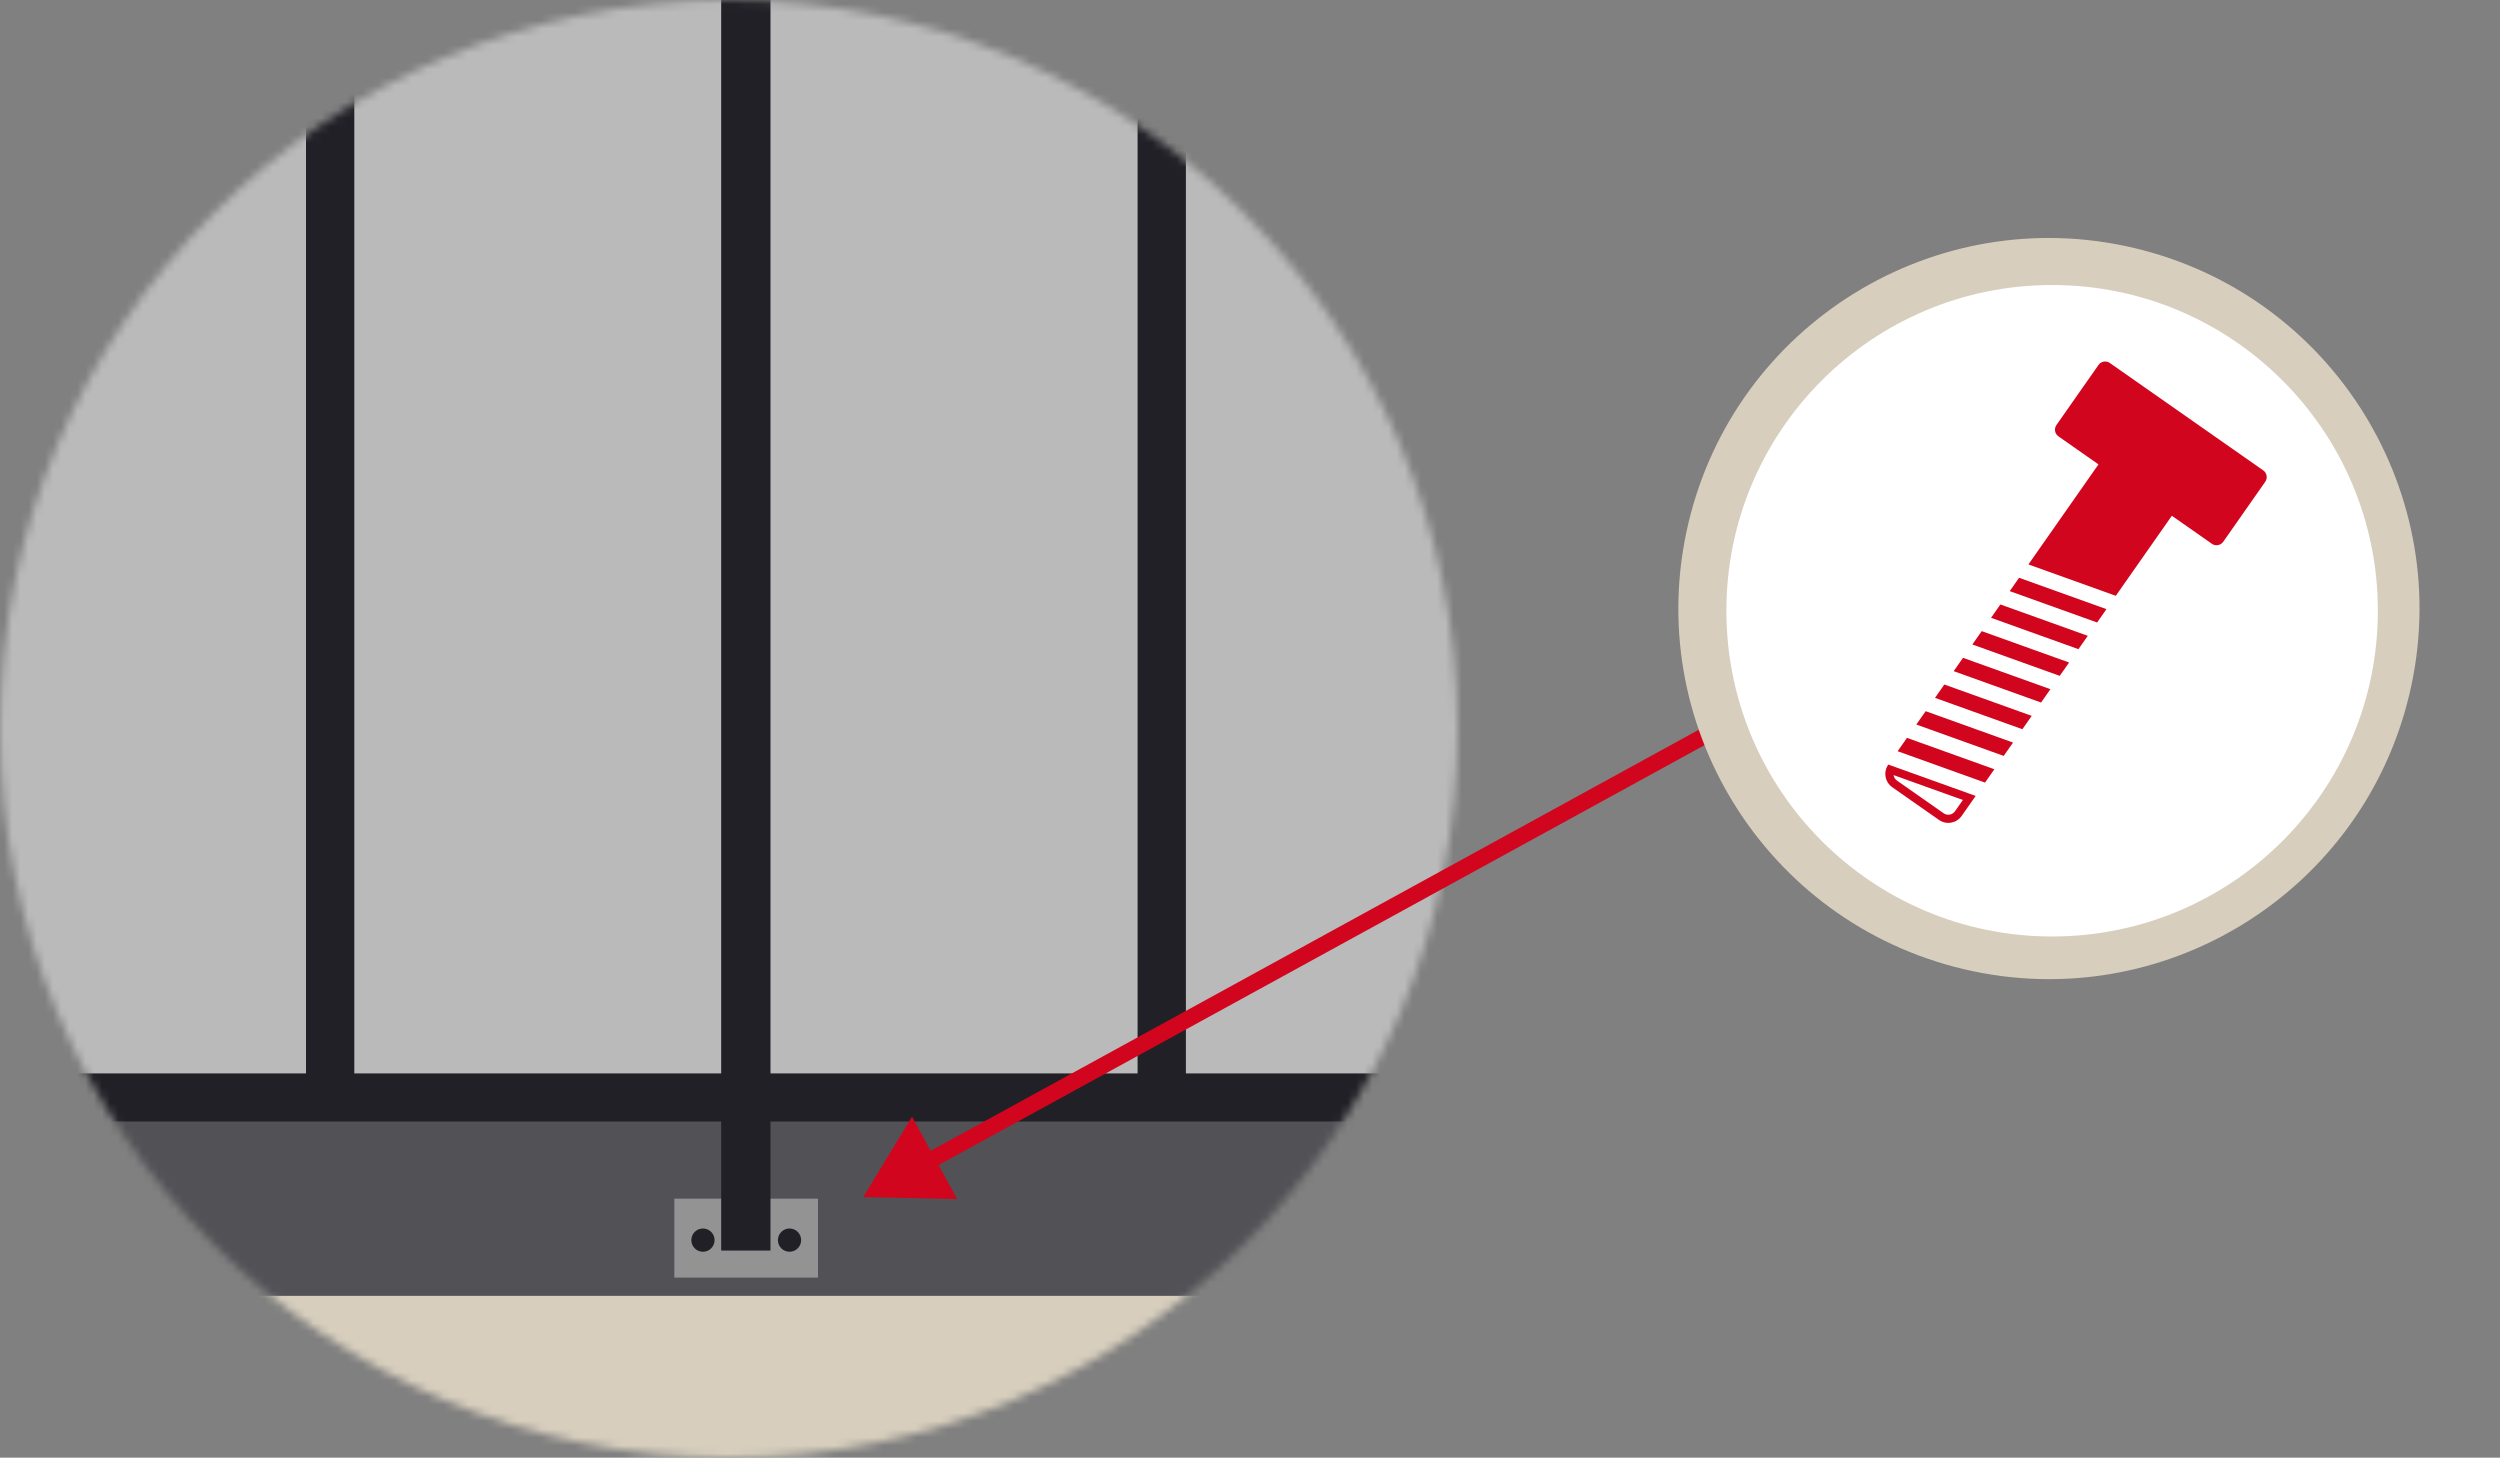 <svg width="307" height="179" viewBox="0 0 307 179" fill="none" xmlns="http://www.w3.org/2000/svg">
<rect x="0" y="0" width="307" height="179" fill="#808080" stroke="none"/>
<mask id="mask0_3520_36244" style="mask-type:alpha" maskUnits="userSpaceOnUse" x="0" y="0" width="179" height="179">
<circle cx="89.5" cy="89.5" r="89.5" fill="#C4C4C4"/>
</mask>
<g mask="url(#mask0_3520_36244)">
<path d="M300.699 -620.124H-617.928V483.301H300.699V-620.124Z" fill="#D7CEBD"/>
<path d="M279.118 -67.477H-595.364V137.523H279.118V-67.477Z" fill="#BABABA"/>
<path d="M368.909 134.743H-677.23V159.129H368.909V134.743Z" fill="#525156"/>
<path d="M100.449 147.195H82.806V156.89H100.449V147.195Z" fill="#939393"/>
<path d="M303.678 137.721H-620.879V-9.577H303.678V137.721ZM-614.949 131.815H297.748V-3.769H-614.949V131.815Z" fill="#212026"/>
<path d="M43.508 -6.723H37.578V134.767H43.508V-6.723Z" fill="#212026"/>
<path d="M145.627 -6.723H139.696V134.767H145.627V-6.723Z" fill="#212026"/>
<path d="M94.616 -6.723H88.562V153.567H94.616V-6.723Z" fill="#212026"/>
<path d="M96.954 153.715C97.742 153.715 98.381 153.076 98.381 152.288C98.381 151.499 97.742 150.86 96.954 150.86C96.165 150.86 95.526 151.499 95.526 152.288C95.526 153.076 96.165 153.715 96.954 153.715Z" fill="#212026"/>
<path d="M86.323 153.715C87.111 153.715 87.75 153.076 87.75 152.288C87.75 151.499 87.111 150.86 86.323 150.86C85.534 150.86 84.895 151.499 84.895 152.288C84.895 153.076 85.534 153.715 86.323 153.715Z" fill="#212026"/>
</g>
<path d="M106 147L117.544 147.256L111.994 137.13L106 147ZM114.373 143.551L216.481 87.578L215.519 85.824L113.411 141.797L114.373 143.551Z" fill="#D2051E"/>
<path d="M295.891 85.184C301.663 60.728 286.516 36.223 262.06 30.451C237.604 24.679 213.1 39.825 207.327 64.281C201.555 88.737 216.702 113.242 241.158 119.014C265.614 124.787 290.118 109.64 295.891 85.184Z" fill="#D7CEBD"/>
<path d="M252 115C274.091 115 292 97.091 292 75C292 52.909 274.091 35 252 35C229.909 35 212 52.909 212 75C212 97.091 229.909 115 252 115Z" fill="white"/>
<path fill-rule="evenodd" clip-rule="evenodd" d="M259.087 44.574C258.634 44.257 258.011 44.367 257.694 44.819L252.532 52.191C252.215 52.644 252.325 53.267 252.777 53.584L257.692 57.026L249.089 69.313L259.82 73.165L266.703 63.335L271.618 66.776C272.07 67.093 272.694 66.983 273.011 66.531L278.173 59.159C278.49 58.706 278.38 58.083 277.927 57.766L259.087 44.574ZM247.942 70.951L258.673 74.803L257.526 76.442L246.794 72.59L247.942 70.951ZM256.379 78.08L245.647 74.228L244.5 75.866L255.231 79.718L256.379 78.08ZM243.353 77.504L254.084 81.356L252.937 82.995L242.206 79.143L243.353 77.504ZM251.79 84.633L241.059 80.781L239.911 82.419L250.643 86.271L251.79 84.633ZM238.764 84.058L249.496 87.91L248.349 89.548L237.617 85.696L238.764 84.058ZM247.201 91.186L236.47 87.334L235.323 88.973L246.054 92.825L247.201 91.186ZM234.176 90.611L244.907 94.463L243.76 96.101L233.029 92.249L234.176 90.611ZM232.373 96.673C231.468 96.04 231.248 94.792 231.881 93.888L241.637 97.389L242.613 97.739L242.018 98.588L240.892 100.197C240.258 101.102 239.011 101.322 238.107 100.688L232.373 96.673ZM232.531 95.183L241.043 98.238L240.073 99.623C239.756 100.076 239.133 100.186 238.68 99.869L232.946 95.854C232.712 95.69 232.57 95.445 232.531 95.183Z" fill="#D2051E"/>
</svg>
